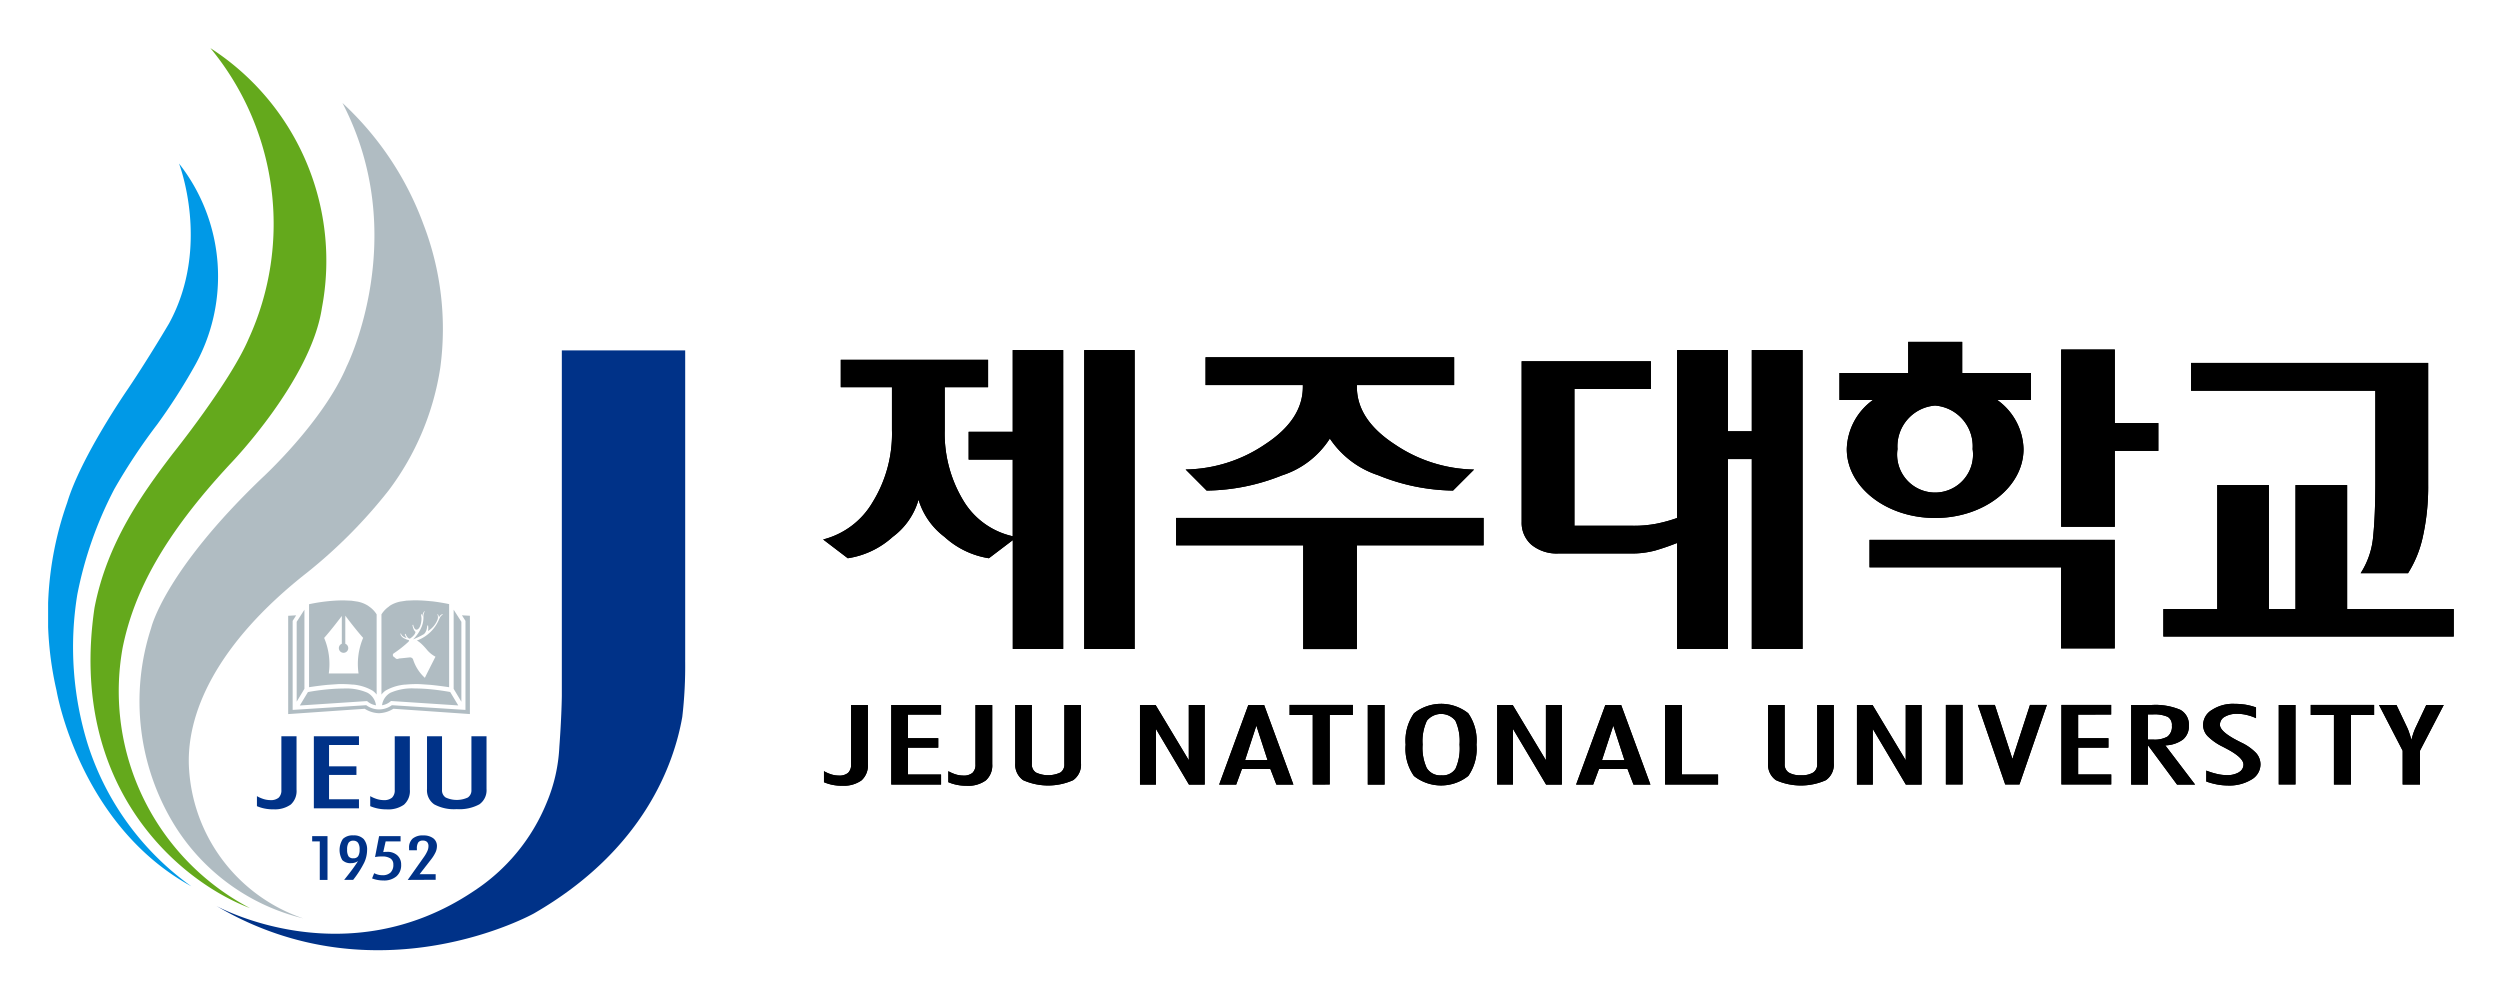 <svg xmlns="http://www.w3.org/2000/svg" role="img" viewBox="-3.36 -3.36 174.59 69.59"><title>Jeju National University (member) logo</title><defs><clipPath id="a"><path fill="none" d="M0 0h168v63H0z" data-name="사각형 16"/></clipPath></defs><g data-name="벡터 고급 개체"><g data-name="그룹 27"><g clip-path="url(#a)" data-name="그룹 26"><path fill="#000" d="M125.611 28c0 2.657 2.764 4.814 6.171 4.814s6.174-2.158 6.174-4.814a4.339 4.339 0 0 0-1.834-3.424h2.351v-1.889h-4.8v-2.171H129.9v2.172h-4.8v1.885h2.342A4.366 4.366 0 0 0 125.611 28m6.171-3.038A2.853 2.853 0 0 1 134.4 28a2.651 2.651 0 1 1-5.245 0 2.855 2.855 0 0 1 2.623-3.038m-5.457 26.473h1.109v-3.89l2.308 3.89h1.1v-5.56h-1.11v3.857l-2.316-3.857h-1.09zm-18.016-1.09h1.995l.417 1.09h1.183l-2.043-5.556h-1.108l-2.041 5.556h1.192zm1-3.03l.781 2.408h-1.569zM103.6 34.692a2.788 2.788 0 0 0 1.887.6h5.028a6.2 6.2 0 0 0 1.747-.215c.476-.142.9-.283 1.5-.518v7.4h3.549V28.7h1.667v13.26h3.548V21.085h-3.548v5.672h-1.667v-5.672h-3.551v11.73a10.332 10.332 0 0 1-1.448.4 8.355 8.355 0 0 1-1.66.142h-4.06v-9.551h5.34v-1.939h-9.026v11.211a2.041 2.041 0 0 0 .692 1.613m40.733-6.565h3.04v-1.941h-3.04V21.05h-3.748v12.379h3.748zm-76.79 17.749v4.068a1.325 1.325 0 0 0 .553 1.181 4.286 4.286 0 0 0 3.489 0 1.317 1.317 0 0 0 .548-1.181v-4.068h-1.16V50a.666.666 0 0 1-.275.59 2.032 2.032 0 0 1-1.712 0A.663.663 0 0 1 68.7 50v-4.125zm52.575 0v4.068a1.32 1.32 0 0 0 .55 1.181 4.281 4.281 0 0 0 3.487 0 1.319 1.319 0 0 0 .552-1.181v-4.068h-1.16V50a.669.669 0 0 1-.276.59 1.527 1.527 0 0 1-.853.189 1.556 1.556 0 0 1-.86-.189.664.664 0 0 1-.281-.59v-4.125zm45.964 0l-.732 1.553a3.9 3.9 0 0 0-.171.424c-.051.147-.092.3-.138.459a5.174 5.174 0 0 0-.152-.506 2.858 2.858 0 0 0-.152-.382L164 45.875h-1.218l1.65 3.19v2.366h1.21v-2.366l1.659-3.19zm-53.157 0v5.556h3.7v-.7H114.1v-4.856zM168 39.173h-7.445v-8.657h-3.606v8.657h-1.857v-8.657h-3.609v8.657h-3.763v1.918H168zm-5.475-8.96c0 1.563-.047 2.852-.15 3.857a5.643 5.643 0 0 1-.875 2.6h3.307a7.849 7.849 0 0 0 1.034-2.544 16.151 16.151 0 0 0 .373-3.66v-8.481h-16.56v1.942h12.87zm-15.647 15.662h-1.406v5.556h1.17v-2.714h.028l2.005 2.714h1.26l-2.081-2.738a2.191 2.191 0 0 0 1.236-.408 1.191 1.191 0 0 0 .412-.962 1.177 1.177 0 0 0-.6-1.114 4.46 4.46 0 0 0-2.024-.333m1.138 2.2a1.81 1.81 0 0 1-1.016.213h-.358v-1.756h.324a2.289 2.289 0 0 1 1.066.171.659.659 0 0 1 .284.618.859.859 0 0 1-.3.75m12.805 3.358v-4.859h1.618v-.7h-4.427v.7h1.62v4.859zM153 50.572a1.58 1.58 0 0 1-.854.2 3.021 3.021 0 0 1-.662-.079 5.341 5.341 0 0 1-.766-.237v.762a5.066 5.066 0 0 0 .773.209 4.312 4.312 0 0 0 .738.069 2.969 2.969 0 0 0 1.639-.412 1.231 1.231 0 0 0 .635-1.051 1.2 1.2 0 0 0-.311-.811 3.528 3.528 0 0 0-1.054-.736c-.041-.019-.1-.052-.183-.094-.857-.435-1.284-.812-1.284-1.134A.633.633 0 0 1 152 46.7a1.657 1.657 0 0 1 .888-.21 2.8 2.8 0 0 1 .642.077 3.376 3.376 0 0 1 .662.227v-.751a4.721 4.721 0 0 0-.741-.192 5.409 5.409 0 0 0-.782-.058 2.68 2.68 0 0 0-1.547.421 1.228 1.228 0 0 0-.626 1.046 1.129 1.129 0 0 0 .31.782 3.925 3.925 0 0 0 1.087.757c.044.027.117.062.212.113q1.211.632 1.21 1.123a.6.6 0 0 1-.318.532m2.781.858h1.171v-5.55h-1.171zm-66.276 0v-4.854h1.618v-.7H86.7v.7h1.616v4.859zm54.574-4.885v-.67H140.6v5.556h3.481v-.7h-2.311v-1.872h2.115v-.659h-2.115v-1.65zm-10.375-.67h-1.169v5.556h1.168zm2.252 0h-1.188l1.912 5.556h.993l1.915-5.556h-1.179l-1.226 3.77zm8.374-11.527H127.2v1.916h13.378v5.661h3.748zm-86.749-2.628a5.594 5.594 0 0 1-3.452 2.6l1.72 1.311a6.01 6.01 0 0 0 3.134-1.491 4.889 4.889 0 0 0 1.806-2.6 5.078 5.078 0 0 0 1.816 2.6 5.956 5.956 0 0 0 3.098 1.491l1.669-1.266v7.6h3.521V21.085h-3.526v5.708h-3.078v1.942h3.078v5.354a5.371 5.371 0 0 1-3.389-2.395 9.048 9.048 0 0 1-1.359-5.021v-2.992h3.028v-1.914H55.356v1.914h3.574v2.991a9.089 9.089 0 0 1-1.352 5.043m18.674 14.16v5.556h1.114v-3.89l2.306 3.89h1.1v-5.556H79.66v3.857l-2.318-3.857zm-20.821 5.634a2.132 2.132 0 0 0 1.373-.371A1.406 1.406 0 0 0 57.25 50v-4.12h-1.174v4.141a.774.774 0 0 1-.208.593.954.954 0 0 1-.651.189 1.8 1.8 0 0 1-.5-.075 2.67 2.67 0 0 1-.534-.231v.768a2.953 2.953 0 0 0 .6.186 3.242 3.242 0 0 0 .641.062m20.455-30.428h-3.521v20.879h3.521zM62.36 46.545v-.67h-3.478v5.556h3.478v-.7h-2.309v-1.877h2.113v-.659h-2.113v-1.65zM84.974 27.68a10.123 10.123 0 0 1-5.535 1.747l1.469 1.473a14.493 14.493 0 0 0 5.262-1.062 6.2 6.2 0 0 0 3.341-2.572 6.485 6.485 0 0 0 3.37 2.561 14.276 14.276 0 0 0 5.233 1.073l1.47-1.469a10.161 10.161 0 0 1-5.523-1.747Q91.4 25.953 91.4 23.659v-.128h6.793v-1.942H80.831v1.942h6.794v.128q0 2.29-2.651 4.021m14.2 23.156a3.291 3.291 0 0 0 .578-2.185 3.322 3.322 0 0 0-.578-2.2 3.045 3.045 0 0 0-3.788.005 3.321 3.321 0 0 0-.582 2.191 3.29 3.29 0 0 0 .582 2.185 3.046 3.046 0 0 0 3.788 0m-2.885-.532a3.368 3.368 0 0 1-.3-1.662 3.374 3.374 0 0 1 .3-1.666 1.281 1.281 0 0 1 1.99 0 3.417 3.417 0 0 1 .291 1.668 3.44 3.44 0 0 1-.286 1.687 1.062 1.062 0 0 1-.983.46 1.1 1.1 0 0 1-1.006-.485m8.319 1.132h1.1v-5.559H104.6v3.857l-2.318-3.857h-1.085v5.556h1.103v-3.89zm-22.833 0h1.19l.4-1.09h1.987l.42 1.09h1.189l-2.043-5.556h-1.107zm3.38-1.712h-1.57l.787-2.408zm7 1.712h1.173v-5.559H92.16zm-4.509-9.467H91.4v-7.241h8.849V32.81H78.775v1.916h8.876zm-22.165 9.171A1.4 1.4 0 0 0 65.934 50v-4.12h-1.171v4.141a.77.77 0 0 1-.209.593.946.946 0 0 1-.65.189 1.812 1.812 0 0 1-.5-.075 2.659 2.659 0 0 1-.536-.231v.768a3.068 3.068 0 0 0 .607.186 3.179 3.179 0 0 0 .639.062 2.107 2.107 0 0 0 1.369-.371" data-name="패스 208"/><path fill="#000" d="M125.611 28c0 2.657 2.764 4.814 6.171 4.814s6.174-2.158 6.174-4.814a4.339 4.339 0 0 0-1.834-3.424h2.351v-1.889h-4.8v-2.171H129.9v2.172h-4.8v1.885h2.342A4.366 4.366 0 0 0 125.611 28m6.171-3.038A2.853 2.853 0 0 1 134.4 28a2.651 2.651 0 1 1-5.245 0 2.855 2.855 0 0 1 2.623-3.038m-5.457 26.473h1.109v-3.89l2.308 3.89h1.1v-5.56h-1.11v3.857l-2.316-3.857h-1.09zm-18.016-1.09h1.995l.417 1.09h1.183l-2.043-5.556h-1.108l-2.041 5.556h1.192zm1-3.03l.781 2.408h-1.569zM103.6 34.692a2.788 2.788 0 0 0 1.887.6h5.028a6.2 6.2 0 0 0 1.747-.215c.476-.142.9-.283 1.5-.518v7.4h3.549V28.7h1.667v13.26h3.548V21.085h-3.548v5.672h-1.667v-5.672h-3.551v11.73a10.332 10.332 0 0 1-1.448.4 8.355 8.355 0 0 1-1.66.142h-4.06v-9.551h5.34v-1.939h-9.026v11.211a2.041 2.041 0 0 0 .692 1.613m40.733-6.565h3.04v-1.941h-3.04V21.05h-3.748v12.379h3.748zm-76.79 17.749v4.068a1.325 1.325 0 0 0 .553 1.181 4.286 4.286 0 0 0 3.489 0 1.317 1.317 0 0 0 .548-1.181v-4.068h-1.16V50a.666.666 0 0 1-.275.59 2.032 2.032 0 0 1-1.712 0A.663.663 0 0 1 68.7 50v-4.125zm52.575 0v4.068a1.32 1.32 0 0 0 .55 1.181 4.281 4.281 0 0 0 3.487 0 1.319 1.319 0 0 0 .552-1.181v-4.068h-1.16V50a.669.669 0 0 1-.276.59 1.527 1.527 0 0 1-.853.189 1.556 1.556 0 0 1-.86-.189.664.664 0 0 1-.281-.59v-4.125zm45.964 0l-.732 1.553a3.9 3.9 0 0 0-.171.424c-.051.147-.092.3-.138.459a5.174 5.174 0 0 0-.152-.506 2.858 2.858 0 0 0-.152-.382L164 45.875h-1.218l1.65 3.19v2.366h1.21v-2.366l1.659-3.19zm-53.157 0v5.556h3.7v-.7H114.1v-4.856zM168 39.173h-7.445v-8.657h-3.606v8.657h-1.857v-8.657h-3.609v8.657h-3.763v1.918H168zm-5.475-8.96c0 1.563-.047 2.852-.15 3.857a5.643 5.643 0 0 1-.875 2.6h3.307a7.849 7.849 0 0 0 1.034-2.544 16.151 16.151 0 0 0 .373-3.66v-8.481h-16.56v1.942h12.87zm-15.647 15.662h-1.406v5.556h1.17v-2.714h.028l2.005 2.714h1.26l-2.081-2.738a2.191 2.191 0 0 0 1.236-.408 1.191 1.191 0 0 0 .412-.962 1.177 1.177 0 0 0-.6-1.114 4.46 4.46 0 0 0-2.024-.333m1.138 2.2a1.81 1.81 0 0 1-1.016.213h-.358v-1.756h.324a2.289 2.289 0 0 1 1.066.171.659.659 0 0 1 .284.618.859.859 0 0 1-.3.75m12.805 3.358v-4.859h1.618v-.7h-4.427v.7h1.62v4.859zM153 50.572a1.58 1.58 0 0 1-.854.2 3.021 3.021 0 0 1-.662-.079 5.341 5.341 0 0 1-.766-.237v.762a5.066 5.066 0 0 0 .773.209 4.312 4.312 0 0 0 .738.069 2.969 2.969 0 0 0 1.639-.412 1.231 1.231 0 0 0 .635-1.051 1.2 1.2 0 0 0-.311-.811 3.528 3.528 0 0 0-1.054-.736c-.041-.019-.1-.052-.183-.094-.857-.435-1.284-.812-1.284-1.134A.633.633 0 0 1 152 46.7a1.657 1.657 0 0 1 .888-.21 2.8 2.8 0 0 1 .642.077 3.376 3.376 0 0 1 .662.227v-.751a4.721 4.721 0 0 0-.741-.192 5.409 5.409 0 0 0-.782-.058 2.68 2.68 0 0 0-1.547.421 1.228 1.228 0 0 0-.626 1.046 1.129 1.129 0 0 0 .31.782 3.925 3.925 0 0 0 1.087.757c.044.027.117.062.212.113q1.211.632 1.21 1.123a.6.6 0 0 1-.318.532m2.781.858h1.171v-5.55h-1.171zm-66.276 0v-4.854h1.618v-.7H86.7v.7h1.616v4.859zm54.574-4.885v-.67H140.6v5.556h3.481v-.7h-2.311v-1.872h2.115v-.659h-2.115v-1.65zm-10.375-.67h-1.169v5.556h1.168zm2.252 0h-1.188l1.912 5.556h.993l1.915-5.556h-1.179l-1.226 3.77zm8.374-11.527H127.2v1.916h13.378v5.661h3.748zm-86.749-2.628a5.594 5.594 0 0 1-3.452 2.6l1.72 1.311a6.01 6.01 0 0 0 3.134-1.491 4.889 4.889 0 0 0 1.806-2.6 5.078 5.078 0 0 0 1.816 2.6 5.956 5.956 0 0 0 3.098 1.491l1.669-1.266v7.6h3.521V21.085h-3.526v5.708h-3.078v1.942h3.078v5.354a5.371 5.371 0 0 1-3.389-2.395 9.048 9.048 0 0 1-1.359-5.021v-2.992h3.028v-1.914H55.356v1.914h3.574v2.991a9.089 9.089 0 0 1-1.352 5.043m18.674 14.16v5.556h1.114v-3.89l2.306 3.89h1.1v-5.556H79.66v3.857l-2.318-3.857zm-20.821 5.634a2.132 2.132 0 0 0 1.373-.371A1.406 1.406 0 0 0 57.25 50v-4.12h-1.174v4.141a.774.774 0 0 1-.208.593.954.954 0 0 1-.651.189 1.8 1.8 0 0 1-.5-.075 2.67 2.67 0 0 1-.534-.231v.768a2.953 2.953 0 0 0 .6.186 3.242 3.242 0 0 0 .641.062m20.455-30.428h-3.521v20.879h3.521zM62.36 46.545v-.67h-3.478v5.556h3.478v-.7h-2.309v-1.877h2.113v-.659h-2.113v-1.65zM84.974 27.68a10.123 10.123 0 0 1-5.535 1.747l1.469 1.473a14.493 14.493 0 0 0 5.262-1.062 6.2 6.2 0 0 0 3.341-2.572 6.485 6.485 0 0 0 3.37 2.561 14.276 14.276 0 0 0 5.233 1.073l1.47-1.469a10.161 10.161 0 0 1-5.523-1.747Q91.4 25.953 91.4 23.659v-.128h6.793v-1.942H80.831v1.942h6.794v.128q0 2.29-2.651 4.021m14.2 23.156a3.291 3.291 0 0 0 .578-2.185 3.322 3.322 0 0 0-.578-2.2 3.045 3.045 0 0 0-3.788.005 3.321 3.321 0 0 0-.582 2.191 3.29 3.29 0 0 0 .582 2.185 3.046 3.046 0 0 0 3.788 0m-2.885-.532a3.368 3.368 0 0 1-.3-1.662 3.374 3.374 0 0 1 .3-1.666 1.281 1.281 0 0 1 1.99 0 3.417 3.417 0 0 1 .291 1.668 3.44 3.44 0 0 1-.286 1.687 1.062 1.062 0 0 1-.983.46 1.1 1.1 0 0 1-1.006-.485m8.319 1.132h1.1v-5.559H104.6v3.857l-2.318-3.857h-1.085v5.556h1.103v-3.89zm-22.833 0h1.19l.4-1.09h1.987l.42 1.09h1.189l-2.043-5.556h-1.107zm3.38-1.712h-1.57l.787-2.408zm7 1.712h1.173v-5.559H92.16zm-4.509-9.467H91.4v-7.241h8.849V32.81H78.775v1.916h8.876zm-22.165 9.171A1.4 1.4 0 0 0 65.934 50v-4.12h-1.171v4.141a.77.77 0 0 1-.209.593.946.946 0 0 1-.65.189 1.812 1.812 0 0 1-.5-.075 2.659 2.659 0 0 1-.536-.231v.768a3.068 3.068 0 0 0 .607.186 3.179 3.179 0 0 0 .639.062 2.107 2.107 0 0 0 1.369-.371" data-name="패스 209"/><path fill="#64a91c" d="M14.014 20.278C12.742 23.291 8.7 28.33 8.7 28.33c-2.1 2.751-4.586 6.2-5.462 10.765C1.385 51.722 9.265 58.228 14.1 60.059a17.1 17.1 0 0 1-8.894-18.192c.784-3.872 2.864-7.85 7.588-12.91 0 0 5.573-5.786 6.326-10.812A17.663 17.663 0 0 0 11.334 0a19.285 19.285 0 0 1 2.681 20.278" data-name="패스 210"/><path fill="#b0bcc2" d="M20.865 22.192c-1.65 3.931-5.971 7.871-5.971 7.871-6.822 6.553-7.7 10.44-7.7 10.44A16.51 16.51 0 0 0 8.86 54.32a14.634 14.634 0 0 0 8.959 6.457 11.776 11.776 0 0 1-7.97-10.345c-.289-3.9 1.908-8.848 8.26-13.823a35.115 35.115 0 0 0 5.688-5.74 18.981 18.981 0 0 0 3.592-8.56 20.312 20.312 0 0 0-1.172-9.991 21.7 21.7 0 0 0-5.66-8.484c4.835 9.289.309 18.359.309 18.359" data-name="패스 211"/><path fill="#003288" d="M44.491 42.752V21.109h-8.615v24.134c-.026 1.675-.173 3.547-.173 3.547a11.4 11.4 0 0 1-.892 3.921 13.418 13.418 0 0 1-5.078 6.155c-8.989 6.038-17.978 1.043-17.978 1.043 11.236 6.635 22.172.522 22.172.522 7.7-4.44 9.795-10.481 10.362-13.731a30.549 30.549 0 0 0 .2-3.948" data-name="패스 212"/><path fill="#0099e7" d="M10.007 58.539a19.431 19.431 0 0 1-7.237-9.918 22.92 22.92 0 0 1-.733-10.45 27.029 27.029 0 0 1 2.6-7.4 41.321 41.321 0 0 1 3-4.517 41.132 41.132 0 0 0 2.538-3.954A12.77 12.77 0 0 0 9.141 8.057s2.243 5.776-.686 11.155c0 0-1.377 2.35-2.873 4.578 0 0-3.288 4.738-4.25 7.953A23.487 23.487 0 0 0 .589 44.87s1.556 9.356 9.418 13.669" data-name="패스 213"/><path fill="#003288" d="M18.972 58.089V55.4h-.531v-.369h1.071v3.06z" data-name="패스 214"/><path fill="#003288" d="M21.753 55.965a.8.8 0 0 0-.108-.466.394.394 0 0 0-.341-.148.367.367 0 0 0-.322.146.871.871 0 0 0-.1.473.85.85 0 0 0 .1.475.388.388 0 0 0 .335.134.382.382 0 0 0 .335-.146.828.828 0 0 0 .1-.468m-.1.8a.756.756 0 0 1-.23.116.809.809 0 0 1-.259.038.79.79 0 0 1-.619-.216 1.4 1.4 0 0 1 .044-1.478.981.981 0 0 1 .733-.245.937.937 0 0 1 .719.259 1.132 1.132 0 0 1 .236.782 2.1 2.1 0 0 1-.2.858 7.007 7.007 0 0 1-.773 1.207h-.628q.412-.512.619-.8c.138-.189.256-.362.355-.523" data-name="패스 215"/><path fill="#003288" d="M22.771 57.62a1.3 1.3 0 0 0 .278.105 1.2 1.2 0 0 0 .292.036.785.785 0 0 0 .575-.189.738.738 0 0 0 .193-.558.487.487 0 0 0-.2-.422 1.017 1.017 0 0 0-.586-.139c-.106 0-.194 0-.269.009a2.176 2.176 0 0 0-.223.032l.284-1.464h1.5v.37h-1.043l-.168.746.153-.017h.122a1.01 1.01 0 0 1 .708.245.846.846 0 0 1 .268.653 1.025 1.025 0 0 1-.327.811 1.317 1.317 0 0 1-.91.291 2.26 2.26 0 0 1-.408-.036 2.069 2.069 0 0 1-.386-.109z" data-name="패스 216"/><path fill="#003288" d="M25.114 58.09l1.147-1.622a2.427 2.427 0 0 0 .227-.4.83.83 0 0 0 .074-.325.425.425 0 0 0-.094-.3.406.406 0 0 0-.3-.1.374.374 0 0 0-.32.13.781.781 0 0 0-.094.442v.106h-.539a.236.236 0 0 1-.006-.059v-.1a.83.83 0 0 1 .248-.658 1.084 1.084 0 0 1 .742-.221 1.115 1.115 0 0 1 .7.2.671.671 0 0 1 .255.555 1.039 1.039 0 0 1-.1.428 2.683 2.683 0 0 1-.335.526l-.777 1h1.123v.388z" data-name="패스 217"/><path fill="#003288" d="M26.461 48.06v3.683a1.194 1.194 0 0 0 .5 1.069 2.9 2.9 0 0 0 1.576.335 2.933 2.933 0 0 0 1.58-.335 1.2 1.2 0 0 0 .5-1.069V48.06h-1.055v3.74a.6.6 0 0 1-.249.534 1.849 1.849 0 0 1-1.549 0 .594.594 0 0 1-.255-.534v-3.74z" data-name="패스 218"/><path fill="#003288" d="M15.708 53.158a1.924 1.924 0 0 0 1.241-.334 1.27 1.27 0 0 0 .4-1.035V48.06H16.29v3.748a.7.7 0 0 1-.187.537.854.854 0 0 1-.588.172 1.634 1.634 0 0 1-.449-.069 2.43 2.43 0 0 1-.483-.209v.7a2.65 2.65 0 0 0 .549.168 2.977 2.977 0 0 0 .577.055" data-name="패스 219"/><path fill="#003288" d="M21.709 48.669v-.609h-3.151v5.029h3.151v-.631h-2.09v-1.7h1.913v-.6h-1.913v-1.489z" data-name="패스 220"/><path fill="#003288" d="M24.863 52.824a1.267 1.267 0 0 0 .4-1.034v-3.73h-1.056v3.749a.7.7 0 0 1-.189.536.855.855 0 0 1-.589.172 1.669 1.669 0 0 1-.449-.069 2.266 2.266 0 0 1-.485-.209v.7a2.749 2.749 0 0 0 .55.168 2.874 2.874 0 0 0 .58.055 1.909 1.909 0 0 0 1.238-.334" data-name="패스 221"/><path fill="#b0bcc2" d="M23.193 46.442a1.984 1.984 0 0 0 .918-.305l5.345.37v-6.865l-.556-.032.247.388v6.219l-5.14-.329a1.507 1.507 0 0 1-1.791 0l-5.138.329V40l.245-.388-.558.032v6.865l5.346-.37a1.97 1.97 0 0 0 .916.305 1.471 1.471 0 0 0 .167 0" data-name="패스 222"/><path fill="#b0bcc2" d="M17.9 39.219c-.119.186-.528.828-.541.845v5.577c.12-.2.53-.879.541-.9z" data-name="패스 223"/><path fill="#b0bcc2" d="M22.275 45.6l.015.014a1.191 1.191 0 0 0 .608.282 1.171 1.171 0 0 0-.6-.88 3.722 3.722 0 0 0-1.691-.291c-.354 0-.732.021-1.162.063s-.854.1-1.3.183c-.019.03-.495.819-.567.938.159-.009 4.7-.309 4.7-.309" data-name="패스 224"/><path fill="#b0bcc2" d="M28.861 40.065l-.54-.845v5.526c.011.017.42.7.54.9z" data-name="패스 225"/><path fill="#b0bcc2" d="M23.92 45.011a1.18 1.18 0 0 0-.6.88 1.187 1.187 0 0 0 .61-.282l.014-.014s4.54.3 4.7.309c-.072-.119-.547-.908-.565-.938-.448-.08-.887-.142-1.3-.184s-.808-.062-1.161-.062a3.73 3.73 0 0 0-1.692.291" data-name="패스 226"/><path fill="#b0bcc2" d="M26.766 38.631a10.982 10.982 0 0 0-1.2-.068l-.536.023-.408.061a2.144 2.144 0 0 0-.744.287l-.058.044-.02.022a1.826 1.826 0 0 0-.521.547v5.6a1.3 1.3 0 0 1 .283-.276 3.321 3.321 0 0 1 1.352-.421h.05a7.9 7.9 0 0 1 1-.033l.741.051c.375.036.81.092 1.3.164v-5.804c-.421-.087-.836-.154-1.23-.2m.54 1.24a2.675 2.675 0 0 1-1.567 1.507s.205.049.682.612a1.965 1.965 0 0 0 .622.514s-.673 1.321-.74 1.477a2.944 2.944 0 0 1-.83-1.305.237.237 0 0 0-.234-.122s-.535.059-.753.077a.2.2 0 0 1-.216 0l-.079-.083s-.019.005-.052-.024a.179.179 0 0 1-.073-.128.142.142 0 0 1 .044-.113 7.923 7.923 0 0 0 1.057-.832s-.009.031.04-.093a1.728 1.728 0 0 1-.427-.177s-.188-.128-.183-.294h.044s0 .2.387.318a.855.855 0 0 1-.127-.282.188.188 0 0 1 .054-.012s.11.326.3.334c0 0 .365-.224.393-.476 0 0-.152-.093-.213-.473l.05-.028s.06.359.24.349c0 0 .163 0 .263-.3a1.472 1.472 0 0 0 .079-.5 1.765 1.765 0 0 0-.037-.244l.037-.06a1.083 1.083 0 0 1 .049.184.765.765 0 0 1 .143-.367l.033.018a.657.657 0 0 0-.087.4 1.827 1.827 0 0 1-.12.648 2.7 2.7 0 0 1-.605.9 5.417 5.417 0 0 0 .741-.36s.221-.137.247-.607h.058a1 1 0 0 1-.007.383 1.611 1.611 0 0 0 .676-.822.508.508 0 0 0-.015-.334l.024-.032a.6.6 0 0 1 .082.232.423.423 0 0 1 .252-.23l.013.035a.621.621 0 0 0-.243.315" data-name="패스 227"/><path fill="#b0bcc2" d="M22.421 39l-.022-.017-.059-.043a2.121 2.121 0 0 0-.742-.288l-.411-.061-.533-.023a10.7 10.7 0 0 0-1.2.068c-.4.043-.811.109-1.231.2v5.795c.486-.073.921-.129 1.295-.164l.743-.052a7.981 7.981 0 0 1 .993.034H21.312a3.285 3.285 0 0 1 1.347.424 1.251 1.251 0 0 1 .284.273v-5.6a1.831 1.831 0 0 0-.522-.546m-.745 4.674H19.6a4.673 4.673 0 0 0-.323-2.484c.436-.488.99-1.209 1.234-1.533v1.94a.328.328 0 1 0 .243 0v-1.96c.236.314.8 1.052 1.246 1.549a4.668 4.668 0 0 0-.321 2.484" data-name="패스 228"/></g></g></g></svg>